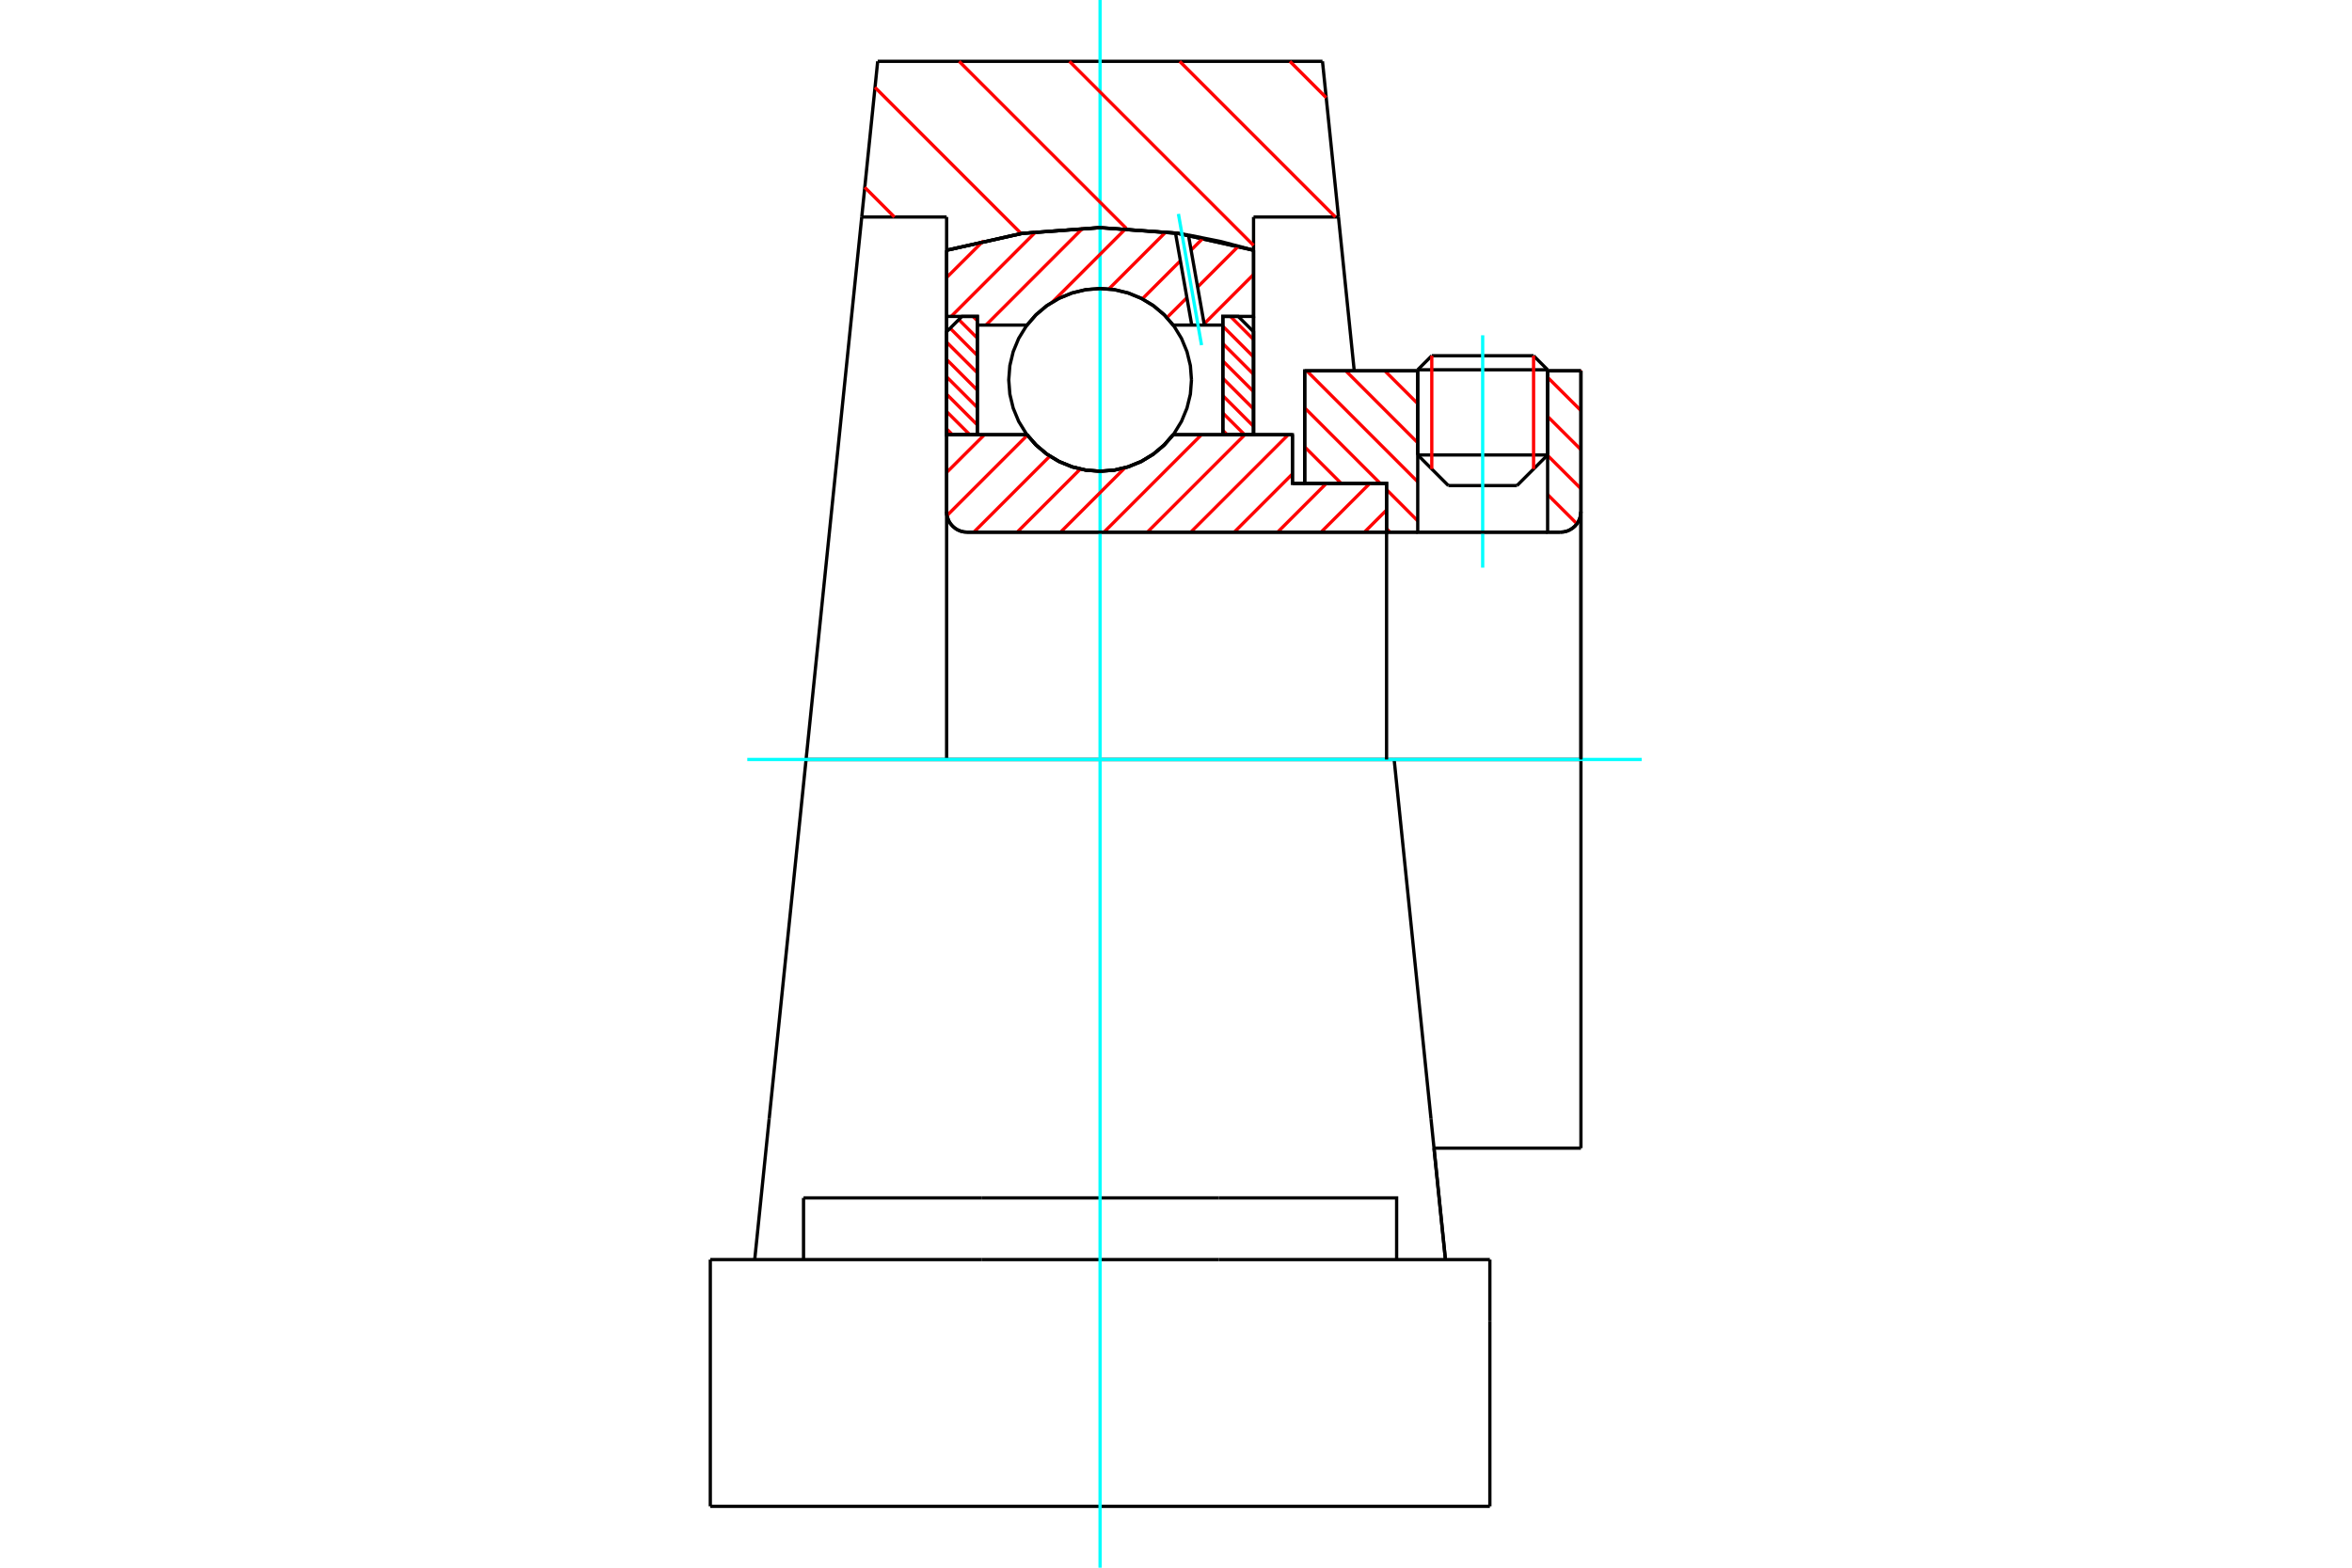 <?xml version="1.0" standalone="no"?>
<!DOCTYPE svg PUBLIC "-//W3C//DTD SVG 1.1//EN"
	"http://www.w3.org/Graphics/SVG/1.1/DTD/svg11.dtd">
<svg xmlns="http://www.w3.org/2000/svg" height="100%" width="100%" viewBox="0 0 36000 24000">
	<rect x="-1800" y="-1200" width="39600" height="26400" style="fill:#FFF"/>
	<g style="fill:none; fill-rule:evenodd" transform="matrix(1 0 0 1 0 0)">
		<g style="fill:none; stroke:#000; stroke-width:50; shape-rendering:geometricPrecision">
			<line x1="19782" y1="7401" x2="19970" y2="7401"/>
			<line x1="19782" y1="6655" x2="19782" y2="7401"/>
			<line x1="14489" y1="6655" x2="15719" y2="6655"/>
			<line x1="17957" y1="6655" x2="19782" y2="6655"/>
			<polyline points="15719,6655 15862,6817 16028,6956 16213,7067 16413,7148 16623,7198 16838,7214 17053,7198 17264,7148 17464,7067 17649,6956 17815,6817 17957,6655"/>
			<polyline points="14489,7833 14493,7883 14505,7930 14523,7976 14549,8018 14581,8055 14618,8087 14660,8113 14706,8132 14754,8143 14803,8147"/>
			<line x1="14489" y1="7833" x2="14489" y2="11627"/>
			<line x1="14489" y1="7833" x2="14489" y2="6655"/>
			<line x1="23688" y1="6965" x2="23688" y2="5677"/>
			<line x1="23219" y1="7434" x2="23688" y2="6965"/>
			<line x1="21700" y1="6965" x2="22169" y2="7434"/>
			<line x1="21700" y1="5677" x2="21700" y2="6965"/>
			<line x1="21700" y1="5677" x2="19970" y2="5677"/>
			<line x1="19970" y1="7401" x2="19970" y2="5677"/>
			<line x1="23884" y1="8147" x2="14803" y2="8147"/>
			<polyline points="23884,8147 23933,8143 23981,8132 24026,8113 24068,8087 24106,8055 24138,8018 24163,7976 24182,7930 24194,7883 24198,7833"/>
			<line x1="24198" y1="5677" x2="24198" y2="7833"/>
			<line x1="24198" y1="5677" x2="23688" y2="5677"/>
			<polyline points="24198,17577 24198,11627 21339,11627"/>
			<line x1="24198" y1="7833" x2="24198" y2="11627"/>
			<line x1="21700" y1="6965" x2="23688" y2="6965"/>
			<line x1="23688" y1="5661" x2="21700" y2="5661"/>
			<line x1="21915" y1="5446" x2="23473" y2="5446"/>
			<line x1="23219" y1="7434" x2="22169" y2="7434"/>
			<line x1="21949" y1="17577" x2="24198" y2="17577"/>
			<line x1="21700" y1="5661" x2="21700" y2="5677"/>
			<line x1="23688" y1="5677" x2="23688" y2="5661"/>
			<line x1="21915" y1="5446" x2="21700" y2="5661"/>
			<line x1="23688" y1="5661" x2="23473" y2="5446"/>
			<line x1="21339" y1="11627" x2="12338" y2="11627"/>
			<line x1="20487" y1="3322" x2="19187" y2="3322"/>
			<line x1="20242" y1="939" x2="20487" y2="3322"/>
			<line x1="13434" y1="939" x2="20242" y2="939"/>
			<line x1="13190" y1="3322" x2="13434" y2="939"/>
			<line x1="14489" y1="3322" x2="13190" y2="3322"/>
			<line x1="14489" y1="3831" x2="14489" y2="3322"/>
			<polyline points="19187,3831 18025,3572 16838,3485 15651,3572 14489,3831"/>
			<line x1="19187" y1="3322" x2="19187" y2="3831"/>
			<line x1="14489" y1="6655" x2="14489" y2="3831"/>
			<line x1="12338" y1="11627" x2="13190" y2="3322"/>
			<line x1="19187" y1="3831" x2="19187" y2="6655"/>
			<line x1="10872" y1="23061" x2="22804" y2="23061"/>
			<line x1="12299" y1="19283" x2="12299" y2="18339"/>
			<line x1="15023" y1="18339" x2="12299" y2="18339"/>
			<line x1="15023" y1="19283" x2="18654" y2="19283"/>
			<line x1="18654" y1="18339" x2="15023" y2="18339"/>
			<polyline points="21377,19283 21377,18339 18654,18339"/>
			<line x1="22124" y1="19283" x2="21903" y2="17128"/>
			<line x1="11773" y1="17128" x2="11552" y2="19283"/>
			<line x1="18654" y1="19283" x2="22804" y2="19283"/>
			<line x1="21949" y1="17577" x2="22124" y2="19283"/>
			<line x1="20487" y1="3322" x2="20728" y2="5677"/>
			<line x1="12338" y1="11627" x2="11773" y2="17128"/>
			<line x1="22804" y1="20228" x2="22804" y2="19283"/>
			<line x1="22804" y1="23061" x2="22804" y2="20228"/>
			<polyline points="10872,23061 10872,20228 10872,19283"/>
			<line x1="21903" y1="17128" x2="21339" y2="11627"/>
			<line x1="10872" y1="19283" x2="15023" y2="19283"/>
		</g>
		<g style="fill:none; stroke:#0FF; stroke-width:50; shape-rendering:geometricPrecision">
			<line x1="22694" y1="8690" x2="22694" y2="5133"/>
			<line x1="16838" y1="24000" x2="16838" y2="0"/>
			<line x1="11438" y1="11627" x2="25128" y2="11627"/>
		</g>
		<g style="fill:none; stroke:#F00; stroke-width:50; shape-rendering:geometricPrecision">
			<line x1="19743" y1="939" x2="20299" y2="1495"/>
			<line x1="18056" y1="939" x2="20439" y2="3322"/>
			<line x1="16369" y1="939" x2="19187" y2="3757"/>
			<line x1="14681" y1="939" x2="17239" y2="3496"/>
			<line x1="13393" y1="1338" x2="15630" y2="3575"/>
			<line x1="13236" y1="2868" x2="13690" y2="3322"/>
		</g>
		<g style="fill:none; stroke:#000; stroke-width:50; shape-rendering:geometricPrecision">
			<polyline points="19187,3831 18025,3572 16838,3485 15651,3572 14489,3831"/>
		</g>
		<g style="fill:none; stroke:#F00; stroke-width:50; shape-rendering:geometricPrecision">
			<line x1="23473" y1="5446" x2="23473" y2="7180"/>
			<line x1="21915" y1="7180" x2="21915" y2="5446"/>
			<line x1="14489" y1="6566" x2="14578" y2="6655"/>
			<line x1="14489" y1="6301" x2="14844" y2="6655"/>
			<line x1="14489" y1="6035" x2="14959" y2="6505"/>
			<line x1="14489" y1="5769" x2="14959" y2="6239"/>
			<line x1="14489" y1="5503" x2="14959" y2="5973"/>
			<line x1="14489" y1="5238" x2="14959" y2="5707"/>
			<line x1="14543" y1="5025" x2="14959" y2="5442"/>
			<line x1="14675" y1="4892" x2="14959" y2="5176"/>
			<line x1="14893" y1="4844" x2="14959" y2="4910"/>
		</g>
		<g style="fill:none; stroke:#000; stroke-width:50; shape-rendering:geometricPrecision">
			<polyline points="14959,6655 14959,4844 14724,4844 14489,5079 14489,6655 14959,6655"/>
		</g>
		<g style="fill:none; stroke:#F00; stroke-width:50; shape-rendering:geometricPrecision">
			<line x1="18833" y1="4844" x2="19187" y2="5198"/>
			<line x1="18717" y1="4994" x2="19187" y2="5464"/>
			<line x1="18717" y1="5260" x2="19187" y2="5730"/>
			<line x1="18717" y1="5526" x2="19187" y2="5995"/>
			<line x1="18717" y1="5791" x2="19187" y2="6261"/>
			<line x1="18717" y1="6057" x2="19187" y2="6527"/>
			<line x1="18717" y1="6323" x2="19050" y2="6655"/>
			<line x1="18717" y1="6589" x2="18784" y2="6655"/>
		</g>
		<g style="fill:none; stroke:#000; stroke-width:50; shape-rendering:geometricPrecision">
			<polyline points="18717,6655 18717,4844 18952,4844 19187,5079 19187,6655 18717,6655"/>
			<polyline points="18237,5816 18220,5597 18168,5384 18084,5181 17970,4994 17827,4827 17660,4684 17473,4570 17270,4486 17057,4434 16838,4417 16619,4434 16406,4486 16203,4570 16016,4684 15849,4827 15707,4994 15592,5181 15508,5384 15457,5597 15440,5816 15457,6035 15508,6248 15592,6451 15707,6638 15849,6805 16016,6947 16203,7062 16406,7146 16619,7197 16838,7214 17057,7197 17270,7146 17473,7062 17660,6947 17827,6805 17970,6638 18084,6451 18168,6248 18220,6035 18237,5816"/>
		</g>
		<g style="fill:none; stroke:#F00; stroke-width:50; shape-rendering:geometricPrecision">
			<line x1="24186" y1="5677" x2="24198" y2="5688"/>
			<line x1="23688" y1="5777" x2="24198" y2="6286"/>
			<line x1="23688" y1="6375" x2="24198" y2="6884"/>
			<line x1="23688" y1="6973" x2="24198" y2="7482"/>
			<line x1="23688" y1="7571" x2="24137" y2="8019"/>
			<line x1="21196" y1="5677" x2="21700" y2="6180"/>
			<line x1="20599" y1="5677" x2="21700" y2="6778"/>
			<line x1="20001" y1="5677" x2="21700" y2="7376"/>
			<line x1="19970" y1="6244" x2="21127" y2="7401"/>
			<line x1="21223" y1="7496" x2="21700" y2="7974"/>
			<line x1="19970" y1="6842" x2="20529" y2="7401"/>
			<line x1="21223" y1="8094" x2="21275" y2="8147"/>
		</g>
		<g style="fill:none; stroke:#000; stroke-width:50; shape-rendering:geometricPrecision">
			<line x1="24198" y1="11627" x2="24198" y2="5677"/>
			<polyline points="23884,8147 23933,8143 23981,8132 24026,8113 24068,8087 24106,8055 24138,8018 24163,7976 24182,7930 24194,7883 24198,7833"/>
			<polyline points="23884,8147 23688,8147 23688,5677"/>
			<polyline points="23688,8147 21700,8147 21700,5677"/>
			<polyline points="21700,8147 21223,8147 21223,11627"/>
			<polyline points="21223,8147 21223,7401 19970,7401 19970,5677 21700,5677"/>
			<line x1="23688" y1="5677" x2="24198" y2="5677"/>
		</g>
		<g style="fill:none; stroke:#F00; stroke-width:50; shape-rendering:geometricPrecision">
			<line x1="19187" y1="4202" x2="18430" y2="4959"/>
			<line x1="18956" y1="3769" x2="18331" y2="4394"/>
			<line x1="18167" y1="4558" x2="17861" y2="4863"/>
			<line x1="18417" y1="3643" x2="18231" y2="3829"/>
			<line x1="18067" y1="3993" x2="17484" y2="4576"/>
			<line x1="17845" y1="3551" x2="16972" y2="4424"/>
			<line x1="17233" y1="3498" x2="16108" y2="4624"/>
			<line x1="16575" y1="3492" x2="15091" y2="4977"/>
			<line x1="15856" y1="3547" x2="14559" y2="4844"/>
			<line x1="15053" y1="3686" x2="14489" y2="4249"/>
		</g>
		<g style="fill:none; stroke:#000; stroke-width:50; shape-rendering:geometricPrecision">
			<polyline points="14489,6655 14489,4844 14489,3831"/>
			<polyline points="17992,3567 16816,3485 15640,3573 14489,3831"/>
			<polyline points="18190,3598 18091,3582 17992,3567"/>
			<polyline points="19187,3831 18692,3699 18190,3598"/>
			<polyline points="19187,3831 19187,4844 18717,4844 18717,4977 18717,6655"/>
			<polyline points="18717,4977 18434,4977 18241,4977 17957,4977 17815,4814 17649,4676 17464,4565 17264,4484 17053,4434 16838,4417 16623,4434 16413,4484 16213,4565 16028,4676 15862,4814 15719,4977 14959,4977 14959,6655"/>
			<polyline points="14959,4977 14959,4844 14489,4844"/>
			<line x1="19187" y1="4844" x2="19187" y2="6655"/>
		</g>
		<g style="fill:none; stroke:#0FF; stroke-width:50; shape-rendering:geometricPrecision">
			<line x1="18391" y1="5284" x2="18037" y2="3275"/>
		</g>
		<g style="fill:none; stroke:#000; stroke-width:50; shape-rendering:geometricPrecision">
			<line x1="18241" y1="4977" x2="17992" y2="3567"/>
			<line x1="18434" y1="4977" x2="18190" y2="3598"/>
		</g>
		<g style="fill:none; stroke:#F00; stroke-width:50; shape-rendering:geometricPrecision">
			<line x1="21223" y1="7808" x2="20884" y2="8147"/>
			<line x1="20966" y1="7401" x2="20220" y2="8147"/>
			<line x1="20301" y1="7401" x2="19555" y2="8147"/>
			<line x1="19782" y1="7256" x2="18891" y2="8147"/>
			<line x1="19718" y1="6655" x2="18226" y2="8147"/>
			<line x1="19054" y1="6655" x2="17562" y2="8147"/>
			<line x1="18390" y1="6655" x2="16898" y2="8147"/>
			<line x1="17219" y1="7161" x2="16233" y2="8147"/>
			<line x1="16535" y1="7181" x2="15569" y2="8147"/>
			<line x1="16069" y1="6983" x2="14905" y2="8147"/>
			<line x1="15725" y1="6662" x2="14495" y2="7892"/>
			<line x1="15068" y1="6655" x2="14489" y2="7233"/>
		</g>
		<g style="fill:none; stroke:#000; stroke-width:50; shape-rendering:geometricPrecision">
			<polyline points="14489,6655 14489,7833 14493,7883 14505,7930 14523,7976 14549,8018 14581,8055 14618,8087 14660,8113 14706,8132 14754,8143 14803,8147 21223,8147 21223,7401 19782,7401 19782,6655 17957,6655"/>
			<polyline points="15719,6655 15862,6817 16028,6956 16213,7067 16413,7148 16623,7198 16838,7214 17053,7198 17264,7148 17464,7067 17649,6956 17815,6817 17957,6655"/>
			<polyline points="15719,6655 14959,6655 14489,6655"/>
		</g>
	</g>
</svg>
